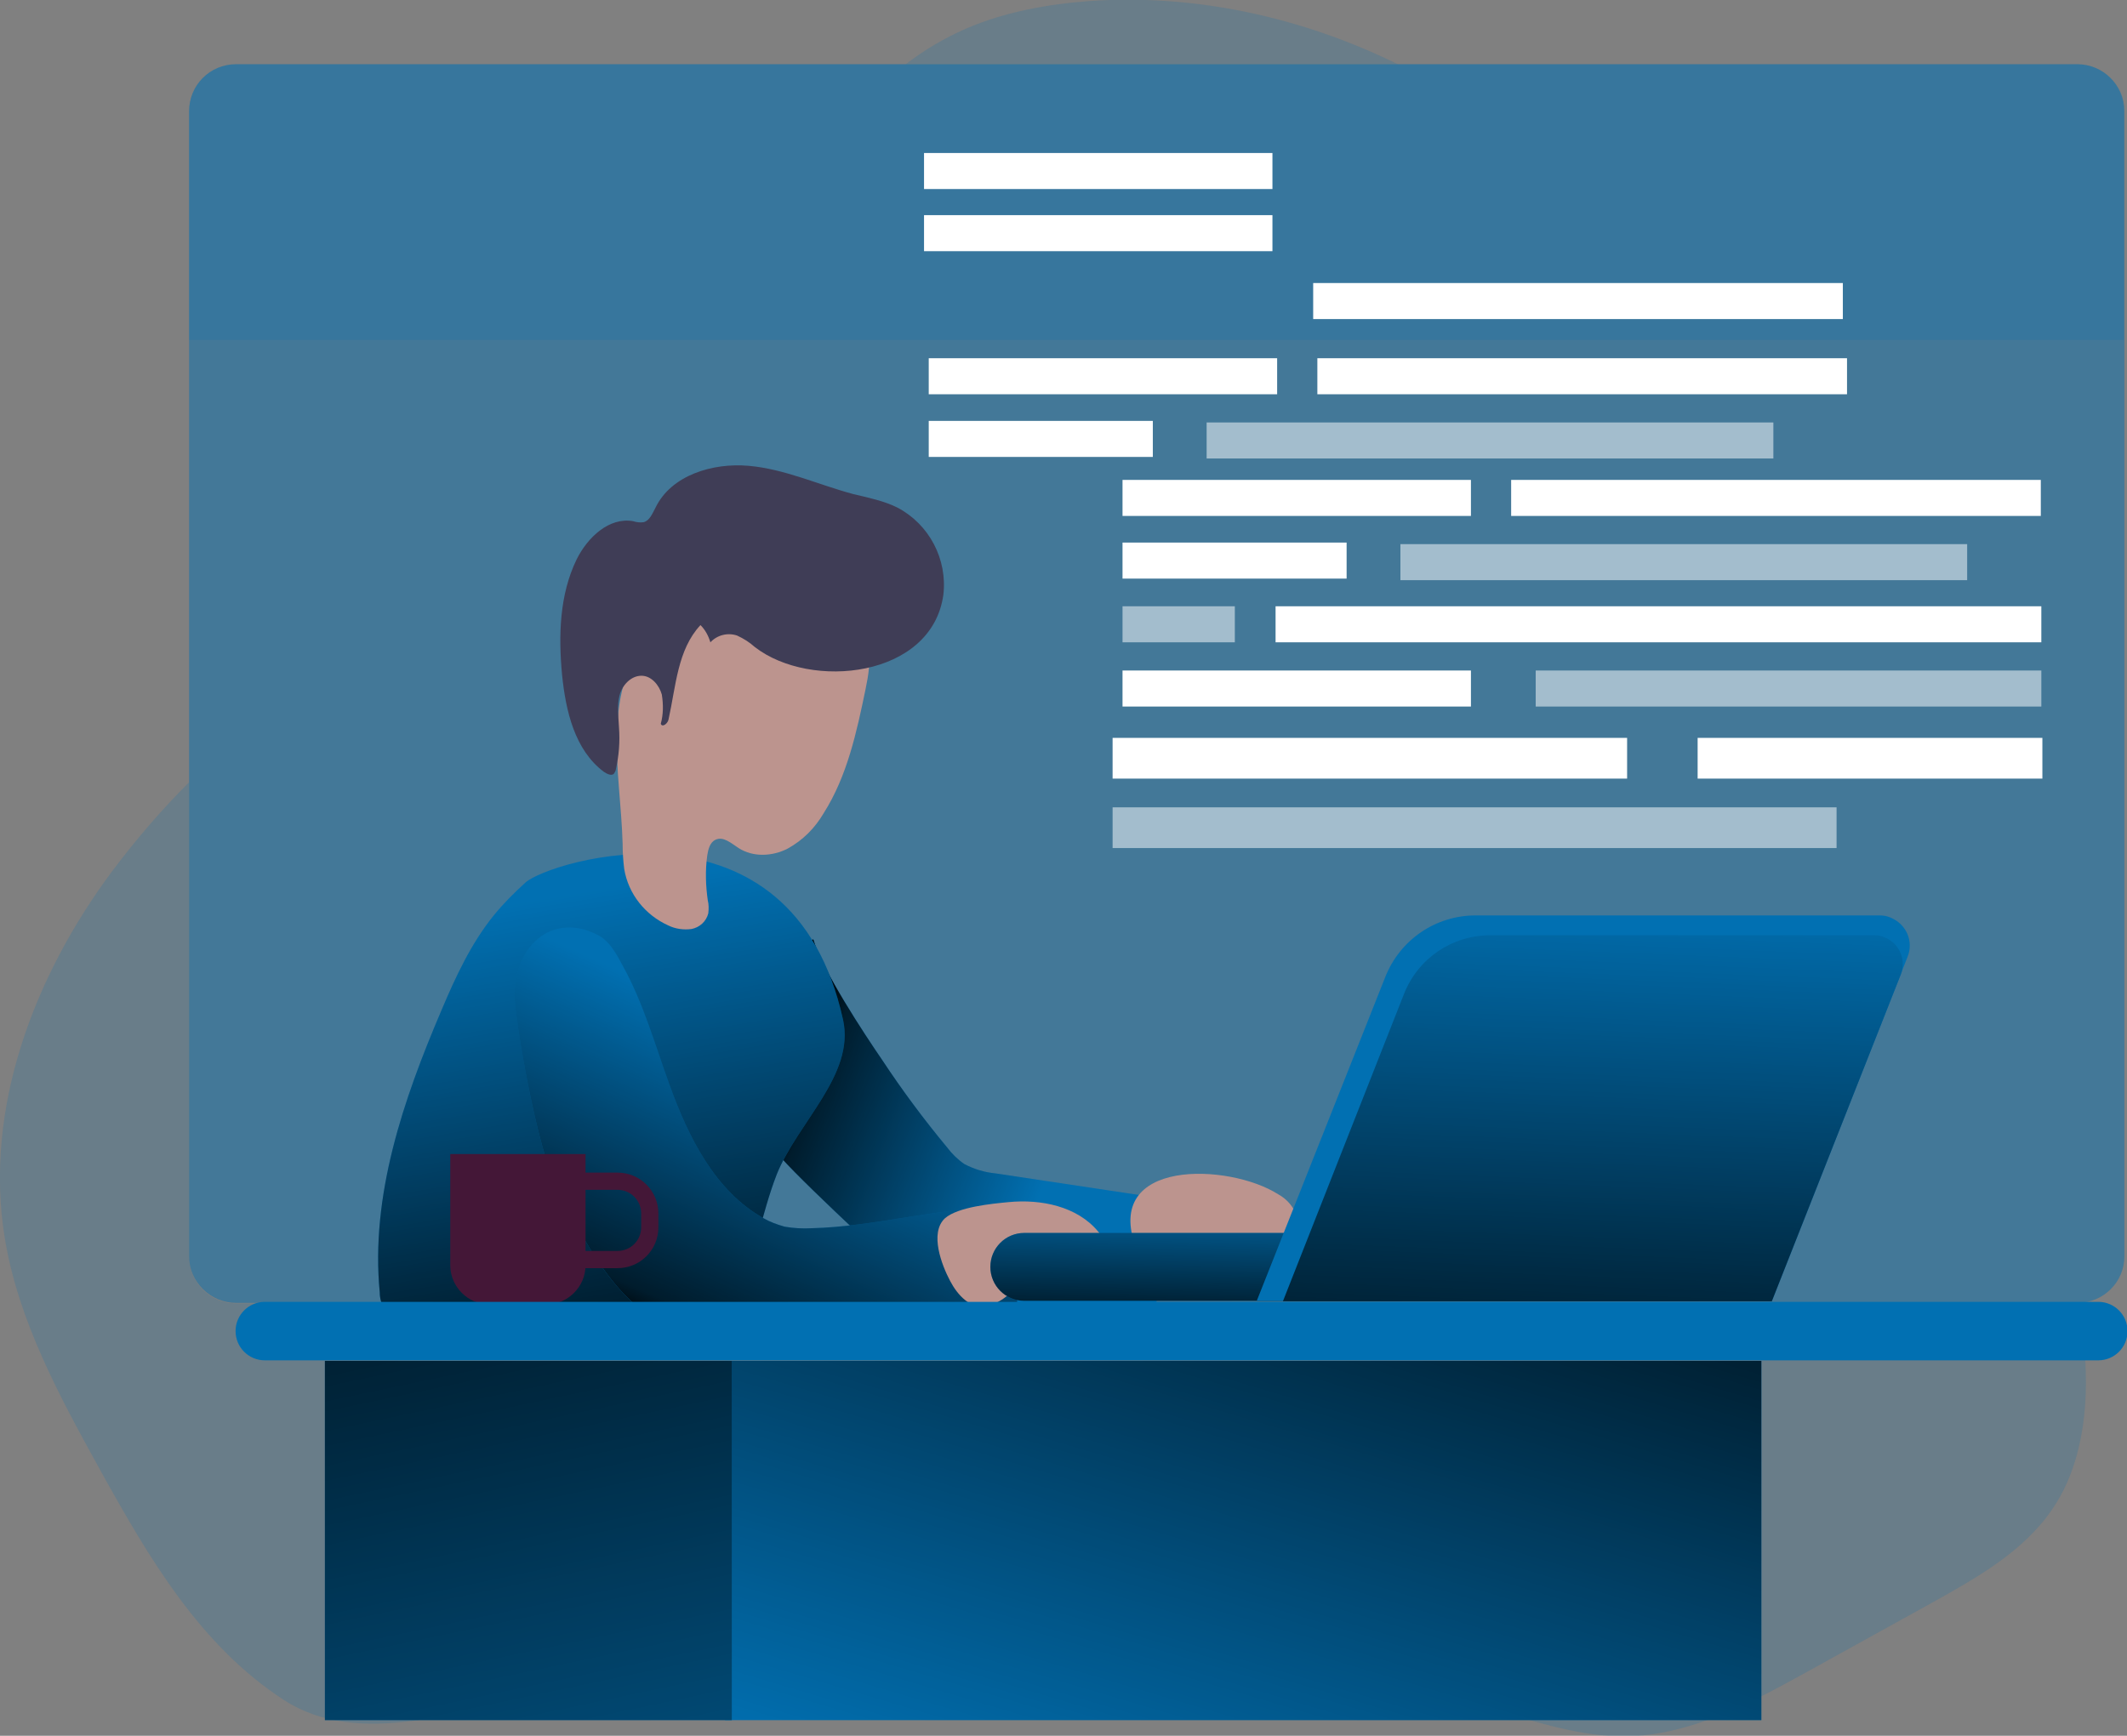 <?xml version="1.0" encoding="utf-8"?>
<!-- Generator: Adobe Illustrator 25.2.0, SVG Export Plug-In . SVG Version: 6.00 Build 0)  -->
<svg version="1.1" id="Layer_1" xmlns="http://www.w3.org/2000/svg" xmlns:xlink="http://www.w3.org/1999/xlink" x="0px" y="0px"
	 viewBox="0 0 407.2 332.4" style="enable-background:new 0 0 407.2 332.4;" xml:space="preserve">
<rect x="0" y="0" width="407.2" height="332.4" fill="#808080" stroke="none"/>
<style type="text/css">
	.st0{opacity:0.48;fill:#0170B2;enable-background:new    ;}
	.st1{opacity:0.18;fill:#0170B2;enable-background:new    ;}
	.st2{fill:#0170B2;}
	.st3{fill:url(#SVGID_1_);}
	.st4{fill:url(#SVGID_2_);}
	.st5{fill:#BC948E;}
	.st6{fill:#3F3D56;}
	.st7{fill:url(#SVGID_3_);}
	.st8{fill:#441737;}
	.st9{fill:none;stroke:#441737;stroke-width:3.3;stroke-miterlimit:10;}
	.st10{fill:url(#SVGID_4_);}
	.st11{fill:url(#SVGID_5_);}
	.st12{fill:url(#SVGID_6_);}
	.st13{fill:url(#SVGID_7_);}
	.st14{opacity:0.51;fill:#FFFFFF;enable-background:new    ;}
	.st15{fill:#FFFFFF;}
</style>
<path class="st0" d="M45.2,12.3h352.5c4.9,0,9,4,9,8.9v219.4c0,4.9-4,8.9-9,8.9H45.2c-4.9,0-9-4-9-8.9V21.3
	C36.2,16.3,40.2,12.3,45.2,12.3z"/>
<path class="st1" d="M399.3,266.9c-0.3,7.8-2,15.7-6.4,22.1c-5.5,8.1-14.4,13.1-23,17.9l-24.4,13.5c-10.7,5.9-22,11.9-34.2,12.1
	c-8.6,0.1-17-2.7-25.3-5.1c-38.8-11.2-79.7-12.8-119.8-9.9c-20.6,1.5-41,4-61.4,7.1c-16.3,2.4-35.8,10.5-50.5,0.9
	c-16-10.4-25.8-27.2-34.9-43.6C11.5,267.6,3.5,253,0.9,237c-4-24.7,5.6-50.1,20.6-70.2c4.5-6,9.4-11.7,14.7-17v90.8c0,5,4,9,9,9
	h352.5C398.9,255.3,399.5,261.1,399.3,266.9z"/>
<path class="st1" d="M267.6,12.3h-94.2c3.5-2.7,7.4-5,11.5-6.8c7.4-3.2,15.6-4.7,23.7-5.3C228.9-1.2,249.3,3.3,267.6,12.3z"/>
<path class="st2" d="M181.3,219.7c0.9,1.2,2,2.3,3.3,3.2c1.9,1,3.9,1.6,6,1.8l31.9,4.8c0.3,0,0.6,0.1,0.9,0.3
	c0.4,0.4,0.5,0.9,0.5,1.4c0.1,6-0.7,11.9-2.4,17.7c-0.1,0.5-0.3,0.9-0.6,1.2c-0.4,0.3-0.9,0.4-1.5,0.4c-10.7,0.9-21.5,0.6-32.3,0.3
	c-1.8,0-3.6-0.2-5.4-0.6c-3-0.8-5.4-2.9-7.7-5c-4.9-4.5-24.5-22.6-25.7-25.1c-1.6-3.5-2.8-7.2-3.8-10.9c-1-3.6,6.3-4.1,6.2-7.8
	c-0.1-2.6,0.2-5.2,0.9-7.7c0.5-2.2,1.6-4.3,3.2-5.9c1.1-1-0.6-7.8,0.9-7.9c1.8,6,9.7,18,13.2,23.1
	C172.8,208.9,176.9,214.4,181.3,219.7z"/>
<linearGradient id="SVGID_1_" gradientUnits="userSpaceOnUse" x1="154.463" y1="482.571" x2="204.713" y2="501.721" gradientTransform="matrix(1 0 0 1 -4.89 -274.78)">
	<stop  offset="1.000000e-02" style="stop-color:#000000"/>
	<stop  offset="0.12" style="stop-color:#000000;stop-opacity:0.75"/>
	<stop  offset="1" style="stop-color:#000000;stop-opacity:0"/>
</linearGradient>
<path class="st3" d="M181.3,219.7c0.9,1.2,2,2.3,3.3,3.2c1.9,1,3.9,1.6,6,1.8l31.9,4.8c0.3,0,0.6,0.1,0.9,0.3
	c0.4,0.4,0.5,0.9,0.5,1.4c0.1,6-0.7,11.9-2.4,17.7c-0.1,0.5-0.3,0.9-0.6,1.2c-0.4,0.3-0.9,0.4-1.5,0.4c-10.7,0.9-21.5,0.6-32.3,0.3
	c-1.8,0-3.6-0.2-5.4-0.6c-3-0.8-5.4-2.9-7.7-5c-4.9-4.5-24.5-22.6-25.7-25.1c-1.6-3.5-2.8-7.2-3.8-10.9c-1-3.6,6.3-4.1,6.2-7.8
	c-0.1-2.6,0.2-5.2,0.9-7.7c0.5-2.2,1.6-4.3,3.2-5.9c1.1-1-0.6-7.8,0.9-7.9c1.8,6,9.7,18,13.2,23.1
	C172.8,208.9,176.9,214.4,181.3,219.7z"/>
<path class="st2" d="M100.6,169c-2.1,1.9-4.2,4-6,6.2c-4.4,5.4-7.4,11.9-10.1,18.3c-7.3,17.1-13.6,35.5-11.8,54
	c0,1.1,0.3,2.2,0.9,3.2c0.9,1.1,2.1,1.9,3.4,2.2c3.5,1.1,7.3,1.2,11,1.2c14.4,0.1,28.8,0.3,43.2-0.4c2.2-0.1,4.6-0.3,6.4-1.5
	c1.4-1,2.4-2.4,3.1-3.9c3.9-7.3,5-15.7,8-23.4c4-10,15-19.1,12.7-29.6C151.6,150.5,105.1,164.9,100.6,169z"/>
<linearGradient id="SVGID_2_" gradientUnits="userSpaceOnUse" x1="128.854" y1="538.071" x2="113.604" y2="446.101" gradientTransform="matrix(1 0 0 1 -4.89 -274.78)">
	<stop  offset="1.000000e-02" style="stop-color:#000000"/>
	<stop  offset="0.12" style="stop-color:#000000;stop-opacity:0.75"/>
	<stop  offset="1" style="stop-color:#000000;stop-opacity:0"/>
</linearGradient>
<path class="st4" d="M100.6,169c-2.1,1.9-4.2,4-6,6.2c-4.4,5.4-7.4,11.9-10.1,18.3c-7.3,17.1-13.6,35.5-11.8,54
	c0,1.1,0.3,2.2,0.9,3.2c0.9,1.1,2.1,1.9,3.4,2.2c3.5,1.1,7.3,1.2,11,1.2c14.4,0.1,28.8,0.3,43.2-0.4c2.2-0.1,4.6-0.3,6.4-1.5
	c1.4-1,2.4-2.4,3.1-3.9c3.9-7.3,5-15.7,8-23.4c4-10,15-19.1,12.7-29.6C151.6,150.5,105.1,164.9,100.6,169z"/>
<path class="st5" d="M165.7,132c-1.7,8.2-3.5,16.6-8,23.7c-1.7,2.9-4,5.2-6.9,6.8c-2.9,1.5-6.6,1.7-9.4-0.1
	c-1.4-0.9-2.9-2.3-4.4-1.6c-1.1,0.5-1.4,1.8-1.6,3c-0.4,2.9-0.3,5.8,0.1,8.6c0.2,0.8,0.2,1.6,0.1,2.5c-0.4,1.6-1.7,2.7-3.2,3
	c-1.5,0.2-3.1,0-4.5-0.7c-4.4-2-7.6-6-8.4-10.8c-0.2-1.6-0.3-3.2-0.3-4.8c-0.2-7.1-1.3-14.2-1.1-21.3s2-14.5,6.8-19.8
	c2.8-2.9,6.1-5.2,9.8-6.8c5.4-2.6,11.5-4.4,17.5-3.5c4.8,0.8,9,3.6,11.6,7.7C166.9,122.7,166.9,126.3,165.7,132z"/>
<path class="st6" d="M180.6,113.9c0.8-6.8-2.7-13.5-8.8-16.7c-2.6-1.3-5.6-1.9-8.5-2.6c-6.7-1.8-13.1-4.8-20-5.4s-14.8,1.8-17.8,8
	c-0.6,1.1-1.1,2.5-2.3,2.8c-0.7,0.1-1.4,0-2-0.2c-4.6-0.8-8.7,3.1-10.8,7.3c-3.3,6.8-3.5,14.6-2.8,22.1c0.7,6.9,2.4,14.4,8,18.6
	c0.6,0.4,1.4,0.8,1.9,0.4c0.2-0.3,0.4-0.6,0.4-0.9c0.6-2.6,0.8-5.3,0.6-8c-0.1-2-0.4-4.1,0.1-6.1s2.2-3.8,4.2-3.8
	c1.9,0,3.4,1.8,3.9,3.6c0.3,1.9,0.3,3.8-0.2,5.6c0.3,0.8,1.4-0.1,1.5-0.9c1.4-6.3,1.7-13.3,6.1-18c0.9,0.9,1.5,2,1.9,3.3
	c1.3-1.4,3.3-1.9,5.1-1.3c1.3,0.6,2.4,1.3,3.4,2.2C155.2,132.2,178.4,129.8,180.6,113.9z"/>
<path class="st2" d="M103.6,179.3c-3.4,2.4-5,6.7-5.1,10.9s4.3,30.4,8.4,37.9c3.2,5.8,9.9,20.9,20,25.1c3,1.2,47.3,0.7,67.9-1.5
	c-0.1-4.9-0.4-9.7-0.7-14.6c0-0.6-0.2-1.3-0.6-1.8c-0.5-0.5-1.3-4.1-2-4.1c-12,0.1-24.1,3.7-36.1,4c-1.7,0.1-3.5,0-5.2-0.3
	c-1.4-0.4-2.8-0.9-4-1.6c-9.3-5.2-14.4-15.5-18-25.5c-2.8-7.7-5-15.7-9-22.9c-1.4-2.6-2.7-5.1-5.5-6.2
	C110.5,177.2,106.7,177.1,103.6,179.3z"/>
<linearGradient id="SVGID_3_" gradientUnits="userSpaceOnUse" x1="134.31" y1="532.918" x2="159.43" y2="476.388" gradientTransform="matrix(1 0 0 1 -4.89 -274.78)">
	<stop  offset="1.000000e-02" style="stop-color:#000000"/>
	<stop  offset="0.12" style="stop-color:#000000;stop-opacity:0.75"/>
	<stop  offset="1" style="stop-color:#000000;stop-opacity:0"/>
</linearGradient>
<path class="st7" d="M103.6,179.3c-3.4,2.4-5,6.7-5.1,10.9s4.3,30.4,8.4,37.9c3.2,5.8,9.9,20.9,20,25.1c3,1.2,47.3,0.7,67.9-1.5
	c-0.1-4.9-0.4-9.7-0.7-14.6c0-0.6-0.2-1.3-0.6-1.8c-0.5-0.5-1.3-4.1-2-4.1c-12,0.1-24.1,3.7-36.1,4c-1.7,0.1-3.5,0-5.2-0.3
	c-1.4-0.4-2.8-0.9-4-1.6c-9.3-5.2-14.4-15.5-18-25.5c-2.8-7.7-5-15.7-9-22.9c-1.4-2.6-2.7-5.1-5.5-6.2
	C110.5,177.2,106.7,177.1,103.6,179.3z"/>
<path class="st5" d="M193.1,230.2c6.2-0.6,13.1,0.8,17.1,5.6c0.4,0.4,0.7,1,0.8,1.6c0,0.5-0.2,1.1-0.5,1.5
	c-2.3,3.9-7.4,4.8-11.6,6.3c-2.2,0.8-4.3,1.8-6.3,3.1c-1.1,0.9-2.4,1.5-3.8,1.9c-3,0.5-5.5-2.2-6.9-4.9c-1.6-3-4-9.2-1-12
	C183.4,231.1,190,230.5,193.1,230.2z"/>
<path class="st5" d="M244.7,228.7c1.1,0.6,2.1,1.5,2.8,2.6s0.8,2.5,0.3,3.6c-0.5,0.7-1.1,1.3-1.9,1.7c-5.5,3.3-12.3,3.9-17.9,7
	c-1.1,0.8-2.5,1.4-3.9,1.7c-1.7,0-3.2-0.7-4.3-2c-1-1.3-1.8-2.7-2.3-4.3C211,221.8,235.3,222.7,244.7,228.7z"/>
<path class="st8" d="M86.2,221h25.9l0,0v21.3c0,4.1-3.4,7.5-7.5,7.5H93.7c-4.1,0-7.5-3.4-7.5-7.5V221L86.2,221z"/>
<path class="st9" d="M110.4,226.2h7.8c3.5,0,6.2,2.8,6.2,6.2v2.6c0,3.5-2.8,6.2-6.2,6.2l0,0h-7.8l0,0V226.2L110.4,226.2z"/>
<path class="st2" d="M50.7,249.3h351c3.1,0,5.6,2.5,5.6,5.6l0,0c0,3.1-2.5,5.6-5.6,5.6h-351c-3.1,0-5.6-2.5-5.6-5.6l0,0
	C45.1,251.8,47.6,249.3,50.7,249.3z"/>
<rect x="138.8" y="260.6" class="st2" width="198.4" height="68.8"/>
<rect x="62.2" y="260.6" class="st2" width="77.9" height="68.8"/>
<linearGradient id="SVGID_4_" gradientUnits="userSpaceOnUse" x1="263.022" y1="475.112" x2="219.962" y2="619.792" gradientTransform="matrix(1 0 0 1 0 -262)">
	<stop  offset="1.000000e-02" style="stop-color:#000000"/>
	<stop  offset="0.12" style="stop-color:#000000;stop-opacity:0.75"/>
	<stop  offset="1" style="stop-color:#000000;stop-opacity:0"/>
</linearGradient>
<rect x="140.1" y="260.6" class="st10" width="197.1" height="68.8"/>
<linearGradient id="SVGID_5_" gradientUnits="userSpaceOnUse" x1="85.326" y1="481.957" x2="127.046" y2="679.807" gradientTransform="matrix(1 0 0 1 0 -262)">
	<stop  offset="1.000000e-02" style="stop-color:#000000"/>
	<stop  offset="0.12" style="stop-color:#000000;stop-opacity:0.75"/>
	<stop  offset="1" style="stop-color:#000000;stop-opacity:0"/>
</linearGradient>
<rect x="62.2" y="260.6" class="st11" width="77.9" height="68.8"/>
<path class="st1" d="M406.6,21.3v43.8H36.2V21.3c0-5,4-9,9-9h352.5C402.6,12.3,406.6,16.3,406.6,21.3z"/>
<path class="st2" d="M324.5,249.1H196.1c-3.6,0-6.5-2.9-6.5-6.5l0,0c0-3.6,2.9-6.5,6.5-6.5h128.4c3.6,0,6.5,2.9,6.5,6.5l0,0
	C331,246.2,328.1,249.1,324.5,249.1z"/>
<linearGradient id="SVGID_6_" gradientUnits="userSpaceOnUse" x1="264.915" y1="530.06" x2="265.505" y2="502.84" gradientTransform="matrix(1 0 0 1 -4.89 -274.79)">
	<stop  offset="1.000000e-02" style="stop-color:#000000"/>
	<stop  offset="0.12" style="stop-color:#000000;stop-opacity:0.75"/>
	<stop  offset="1" style="stop-color:#000000;stop-opacity:0"/>
</linearGradient>
<path class="st12" d="M324.5,249.1H196.1c-3.6,0-6.5-2.9-6.5-6.5l0,0c0-3.6,2.9-6.5,6.5-6.5h128.4c3.6,0,6.5,2.9,6.5,6.5l0,0
	C331,246.2,328.1,249.1,324.5,249.1z"/>
<path class="st2" d="M240.6,249.1h98.6l26-65.9c1.2-3-0.3-6.3-3.3-7.5c-0.7-0.3-1.4-0.4-2.1-0.4h-77.3c-7.7,0-14.5,4.7-17.3,11.8
	L240.6,249.1z"/>
<path class="st2" d="M245.6,249.2h93.6l24.7-62.6c1.1-2.8-0.3-6-3.1-7.1c-0.6-0.3-1.3-0.4-2-0.4h-73.5c-7.3,0-13.8,4.4-16.5,11.2
	L245.6,249.2z"/>
<linearGradient id="SVGID_7_" gradientUnits="userSpaceOnUse" x1="307.651" y1="546.868" x2="311.691" y2="444.578" gradientTransform="matrix(1 0 0 1 -4.89 -274.78)">
	<stop  offset="1.000000e-02" style="stop-color:#000000"/>
	<stop  offset="0.12" style="stop-color:#000000;stop-opacity:0.75"/>
	<stop  offset="1" style="stop-color:#000000;stop-opacity:0"/>
</linearGradient>
<path class="st13" d="M245.6,249.2h93.6l24.7-62.6c1.1-2.8-0.3-6-3.1-7.1c-0.6-0.3-1.3-0.4-2-0.4h-73.5c-7.3,0-13.8,4.4-16.5,11.2
	L245.6,249.2z"/>
<rect x="213" y="154.6" class="st14" width="138.6" height="7.8"/>
<rect x="213" y="141.3" class="st15" width="98.5" height="7.8"/>
<rect x="325" y="141.3" class="st15" width="66" height="7.8"/>
<rect x="289.3" y="91.9" class="st15" width="101.4" height="6.9"/>
<rect x="268.1" y="104.2" class="st14" width="108.5" height="6.9"/>
<rect x="214.9" y="91.9" class="st15" width="66.7" height="6.9"/>
<rect x="244.2" y="116.1" class="st15" width="146.6" height="6.9"/>
<rect x="214.9" y="116.1" class="st14" width="21.5" height="6.9"/>
<rect x="294" y="128.4" class="st14" width="96.8" height="6.9"/>
<rect x="214.9" y="128.4" class="st15" width="66.7" height="6.9"/>
<rect x="214.9" y="103.9" class="st15" width="42.9" height="6.9"/>
<rect x="252.2" y="68.6" class="st15" width="101.4" height="6.9"/>
<rect x="231" y="80.9" class="st14" width="108.5" height="6.9"/>
<rect x="177.8" y="68.6" class="st15" width="66.7" height="6.9"/>
<rect x="251.4" y="54.2" class="st15" width="101.4" height="6.9"/>
<rect x="176.9" y="41.2" class="st15" width="66.7" height="6.9"/>
<rect x="176.9" y="29.3" class="st15" width="66.7" height="6.9"/>
<rect x="177.8" y="80.6" class="st15" width="42.9" height="6.9"/>
</svg>
